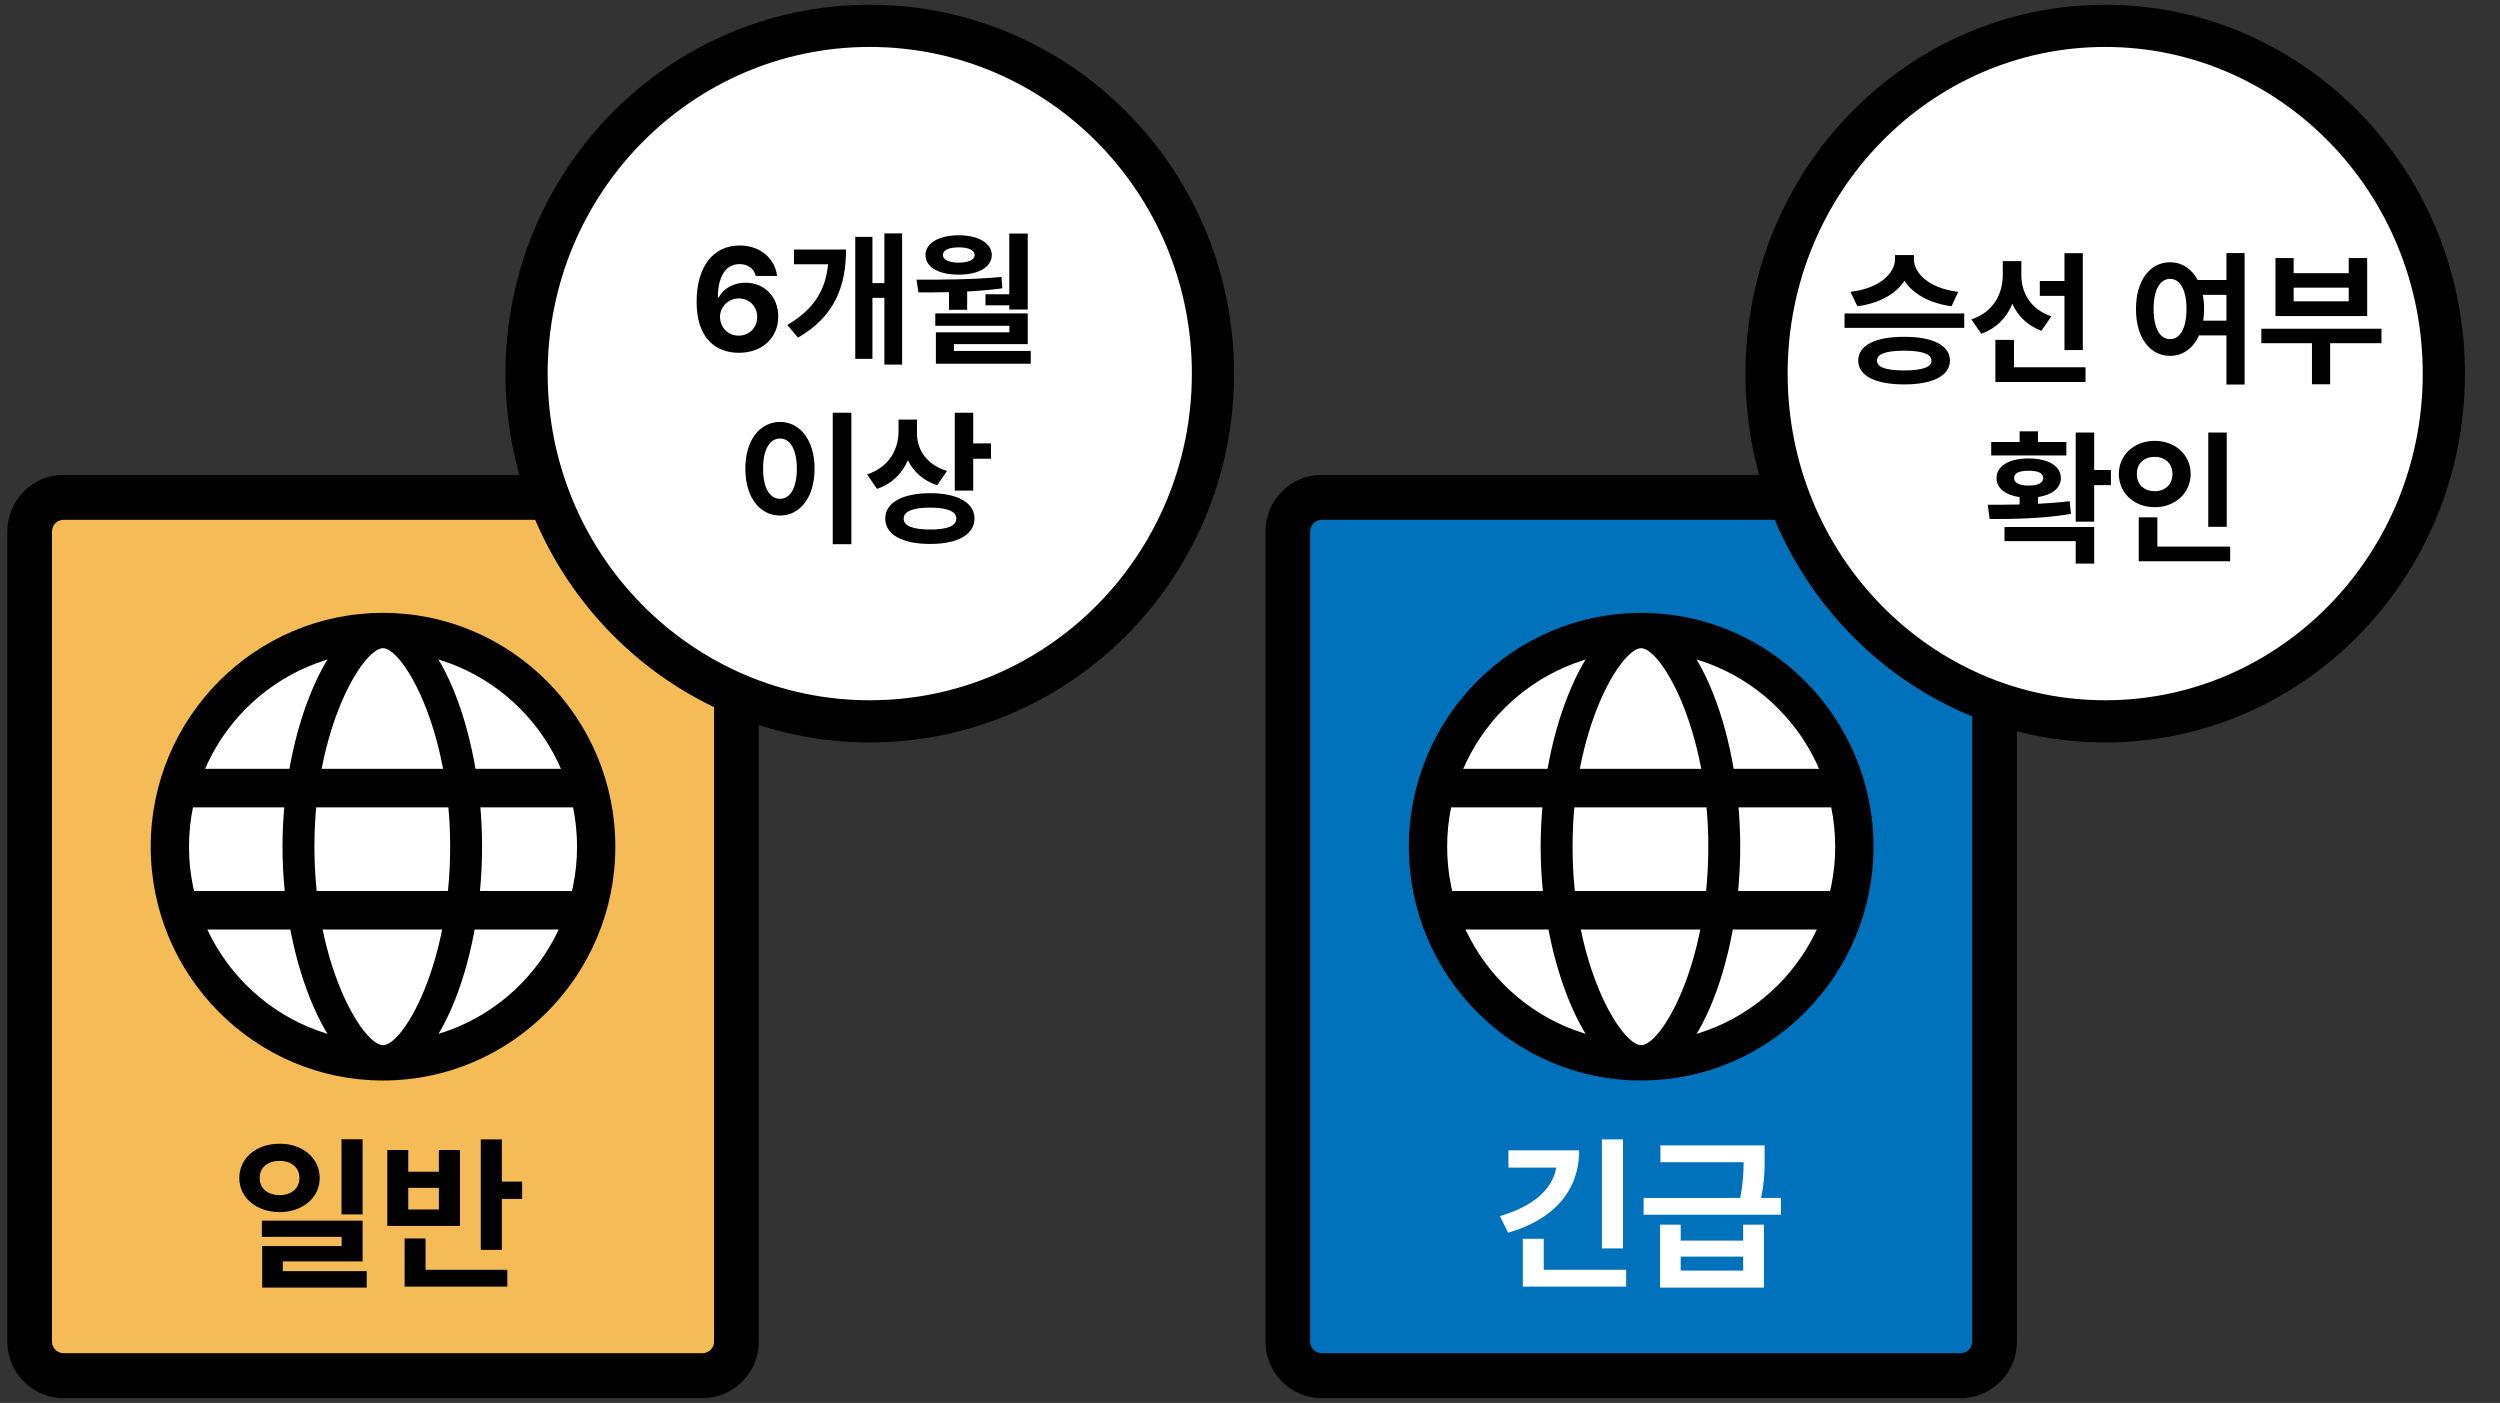 <svg width="237" height="133" viewBox="0 0 237 133" fill="none" xmlns="http://www.w3.org/2000/svg">
<rect x="0" y="0" width="237" height="133" fill="#333333" stroke="none"/>
<path d="M66.601 47.149H6.022C4.249 47.149 2.812 48.595 2.812 50.38V127.182C2.812 128.966 4.249 130.412 6.022 130.412H66.601C68.374 130.412 69.811 128.966 69.811 127.182V50.38C69.811 48.595 68.374 47.149 66.601 47.149Z" fill="#F5BB57"/>
<path d="M66.601 132.544H6.022C3.084 132.544 0.695 130.138 0.695 127.182V50.38C0.695 47.423 3.084 45.017 6.022 45.017H66.601C69.538 45.017 71.928 47.423 71.928 50.38V127.182C71.928 130.138 69.538 132.544 66.601 132.544ZM6.022 49.28C5.42 49.28 4.93 49.774 4.93 50.38V127.182C4.93 127.788 5.42 128.281 6.022 128.281H66.601C67.203 128.281 67.693 127.788 67.693 127.182V50.38C67.693 49.774 67.203 49.28 66.601 49.28H6.022Z" fill="black"/>
<path d="M36.309 100.606C47.47 100.606 56.518 91.499 56.518 80.266C56.518 69.032 47.47 59.925 36.309 59.925C25.149 59.925 16.101 69.032 16.101 80.266C16.101 91.499 25.149 100.606 36.309 100.606Z" fill="white"/>
<path d="M36.31 102.433C24.167 102.433 14.287 92.488 14.287 80.266C14.287 68.043 24.167 58.099 36.31 58.099C48.453 58.099 58.333 68.043 58.333 80.266C58.333 92.488 48.453 102.433 36.31 102.433ZM36.31 61.752C26.169 61.752 17.917 70.056 17.917 80.266C17.917 90.475 26.166 98.779 36.31 98.779C46.453 98.779 54.703 90.475 54.703 80.266C54.703 70.056 46.453 61.752 36.31 61.752Z" fill="black"/>
<path d="M44.191 80.266C44.191 91.498 39.75 100.606 36.314 100.606C32.877 100.606 28.297 91.498 28.297 80.266C28.297 69.033 32.877 59.925 36.314 59.925C39.75 59.925 44.191 69.033 44.191 80.266Z" fill="white"/>
<path d="M36.31 102.128C31.413 102.128 26.781 91.504 26.781 80.266C26.781 69.027 31.413 58.403 36.31 58.403C41.208 58.403 45.7 68.823 45.7 80.266C45.7 91.708 41.223 102.128 36.31 102.128ZM36.31 61.448C34.435 61.448 29.806 68.948 29.806 80.266C29.806 91.584 34.435 99.083 36.31 99.083C38.186 99.083 42.675 91.584 42.675 80.266C42.675 68.948 38.147 61.448 36.31 61.448Z" fill="black"/>
<path d="M55.13 72.885H16.867V76.538H55.13V72.885Z" fill="black"/>
<path d="M55.13 84.465H16.867V88.118H55.13V84.465Z" fill="black"/>
<path d="M114.989 35.417C114.989 53.648 100.399 68.385 82.453 68.385C64.507 68.385 49.917 53.648 49.917 35.417C49.917 17.187 64.507 2.45 82.453 2.45C100.399 2.45 114.989 17.187 114.989 35.417Z" fill="white" stroke="black" stroke-width="4"/>
<path d="M70.031 33.445C67.987 33.438 66.032 32.214 66.039 28.591C66.046 25.249 67.638 23.273 70.113 23.273C72.102 23.273 73.47 24.531 73.668 26.158H71.644C71.48 25.467 70.913 25.037 70.113 25.037C68.766 25.037 68.062 26.247 68.049 28.195H68.144C68.602 27.313 69.58 26.8 70.674 26.8C72.458 26.8 73.784 28.133 73.777 30C73.784 32.009 72.266 33.452 70.031 33.445ZM68.254 30.054C68.267 31.025 69.006 31.825 70.017 31.818C71.036 31.825 71.781 31.052 71.781 30.054C71.781 29.063 71.05 28.297 70.045 28.291C69.033 28.297 68.267 29.09 68.254 30.054ZM85.521 22.125V34.566H83.84V28.236H82.705V34.019H81.078V22.453H82.705V26.841H83.84V22.125H85.521ZM74.638 30.806C77.175 29.316 78.268 27.491 78.501 25.05H75.267V23.656H80.203C80.196 27.128 79.157 29.972 75.65 32.009L74.638 30.806ZM97.43 22.138V29.343H95.68V28.947H93.424V27.894H95.68V22.138H97.43ZM86.888 26.513C89.295 26.52 92.275 26.506 94.941 26.253L95.023 27.334C93.923 27.477 92.795 27.573 91.687 27.634V29.371H89.965V27.696C88.946 27.723 87.969 27.723 87.066 27.716L86.888 26.513ZM87.736 24.175C87.736 23.054 88.994 22.309 90.894 22.302C92.747 22.309 94.018 23.054 94.025 24.175C94.018 25.331 92.747 26.042 90.894 26.035C88.994 26.042 87.736 25.331 87.736 24.175ZM88.666 30.888V29.712H97.43V32.625H90.43V33.267H97.717V34.484H88.721V31.503H95.693V30.888H88.666ZM89.391 24.175C89.377 24.633 89.951 24.893 90.894 24.9C91.81 24.893 92.391 24.633 92.398 24.175C92.391 23.717 91.81 23.444 90.894 23.451C89.951 23.444 89.377 23.717 89.391 24.175ZM80.709 39.125V51.593H78.945V39.125H80.709ZM70.66 44.429C70.653 41.715 72.041 40 73.955 40C75.828 40 77.222 41.715 77.222 44.429C77.222 47.164 75.828 48.873 73.955 48.873C72.041 48.873 70.653 47.164 70.66 44.429ZM72.342 44.429C72.335 46.282 72.984 47.294 73.955 47.287C74.898 47.294 75.534 46.282 75.541 44.429C75.534 42.584 74.898 41.572 73.955 41.572C72.984 41.572 72.335 42.584 72.342 44.429ZM86.93 41.08C86.923 42.59 87.805 44.04 89.773 44.648L88.844 46.002C87.524 45.564 86.601 44.716 86.068 43.63C85.528 44.88 84.564 45.865 83.142 46.343L82.199 44.976C84.277 44.286 85.166 42.631 85.18 40.916V39.781H86.93V41.08ZM83.922 49.16C83.915 47.649 85.562 46.754 88.187 46.754C90.764 46.754 92.378 47.649 92.385 49.16C92.378 50.684 90.764 51.573 88.187 51.566C85.562 51.573 83.915 50.684 83.922 49.16ZM85.672 49.16C85.658 49.864 86.554 50.199 88.187 50.199C89.801 50.199 90.662 49.864 90.662 49.16C90.662 48.483 89.801 48.121 88.187 48.121C86.554 48.121 85.658 48.483 85.672 49.16ZM90.512 46.507V39.125H92.262V42.037H93.943V43.486H92.262V46.507H90.512Z" fill="black"/>
<path d="M185.874 47.149H125.295C123.522 47.149 122.085 48.595 122.085 50.38V127.182C122.085 128.966 123.522 130.412 125.295 130.412H185.874C187.647 130.412 189.084 128.966 189.084 127.182V50.38C189.084 48.595 187.647 47.149 185.874 47.149Z" fill="#0072BB"/>
<path d="M185.874 132.544H125.295C122.357 132.544 119.968 130.138 119.968 127.182V50.38C119.968 47.423 122.357 45.017 125.295 45.017H185.874C188.811 45.017 191.201 47.423 191.201 50.38V127.182C191.201 130.138 188.811 132.544 185.874 132.544ZM125.295 49.28C124.693 49.28 124.203 49.774 124.203 50.38V127.182C124.203 127.788 124.693 128.281 125.295 128.281H185.874C186.476 128.281 186.966 127.788 186.966 127.182V50.38C186.966 49.774 186.476 49.28 185.874 49.28H125.295Z" fill="black"/>
<path d="M155.583 100.606C166.743 100.606 175.791 91.499 175.791 80.266C175.791 69.032 166.743 59.925 155.583 59.925C144.422 59.925 135.375 69.032 135.375 80.266C135.375 91.499 144.422 100.606 155.583 100.606Z" fill="white"/>
<path d="M155.583 102.433C143.44 102.433 133.559 92.488 133.559 80.266C133.559 68.043 143.44 58.099 155.583 58.099C167.726 58.099 177.606 68.043 177.606 80.266C177.606 92.488 167.726 102.433 155.583 102.433ZM155.583 61.752C145.442 61.752 137.19 70.056 137.19 80.266C137.19 90.475 145.439 98.779 155.583 98.779C165.726 98.779 173.976 90.475 173.976 80.266C173.976 70.056 165.726 61.752 155.583 61.752Z" fill="black"/>
<path d="M163.464 80.266C163.464 91.498 159.023 100.606 155.586 100.606C152.149 100.606 147.569 91.498 147.569 80.266C147.569 69.033 152.149 59.925 155.586 59.925C159.023 59.925 163.464 69.033 163.464 80.266Z" fill="white"/>
<path d="M155.583 102.128C150.685 102.128 146.054 91.504 146.054 80.266C146.054 69.027 150.685 58.403 155.583 58.403C160.481 58.403 164.973 68.823 164.973 80.266C164.973 91.708 160.496 102.128 155.583 102.128ZM155.583 61.448C153.707 61.448 149.079 68.948 149.079 80.266C149.079 91.584 153.707 99.083 155.583 99.083C157.459 99.083 161.948 91.584 161.948 80.266C161.948 68.948 157.419 61.448 155.583 61.448Z" fill="black"/>
<path d="M174.402 72.885H136.14V76.538H174.402V72.885Z" fill="black"/>
<path d="M174.402 84.465H136.14V88.118H174.402V84.465Z" fill="black"/>
<path d="M153.862 108.018V118.346H151.862V108.018H153.862ZM142.19 115.284C145.362 114.37 147.19 112.721 147.534 110.69H143.002V109.05H149.706C149.706 112.909 147.268 115.62 142.971 116.862L142.19 115.284ZM144.362 121.971V117.44H146.346V120.378H154.159V121.971H144.362ZM159.331 116.096V117.612H165.252V116.096H167.221V122.065H157.377V116.096H159.331ZM155.815 115.159V113.565H164.971C165.245 112.19 165.284 111.128 165.299 110.175H157.409V108.581H167.284V109.721C167.292 110.8 167.292 111.948 166.948 113.565H168.831V115.159H155.815ZM159.331 120.456H165.252V119.128H159.331V120.456Z" fill="white"/>
<path d="M26.513 108.425C28.677 108.417 30.302 109.776 30.31 111.675C30.302 113.557 28.677 114.901 26.513 114.909C24.318 114.901 22.685 113.557 22.685 111.675C22.685 109.776 24.318 108.417 26.513 108.425ZM24.623 111.675C24.607 112.69 25.412 113.292 26.513 113.3C27.592 113.292 28.381 112.69 28.388 111.675C28.381 110.651 27.592 110.05 26.513 110.05C25.42 110.05 24.607 110.651 24.623 111.675ZM24.826 117.253V115.721H34.373V119.581H26.81V120.503H34.763V122.065H24.857V118.128H32.388V117.253H24.826ZM32.373 115.128V108.003H34.373V115.128H32.373ZM47.576 108.018V112.018H49.498V113.659H47.576V118.487H45.576V108.018H47.576ZM36.717 116.221V109.018H38.701V111.081H41.607V109.018H43.607V116.221H36.717ZM38.357 121.971V117.409H40.342V120.378H48.092V121.971H38.357ZM38.701 114.659H41.607V112.612H38.701V114.659Z" fill="black"/>
<path d="M231.676 35.417C231.676 53.672 217.255 68.385 199.572 68.385C181.888 68.385 167.468 53.672 167.468 35.417C167.468 17.163 181.888 2.45 199.572 2.45C217.255 2.45 231.676 17.163 231.676 35.417Z" fill="white" stroke="black" stroke-width="4"/>
<path d="M181.439 24.59C181.439 25.895 182.888 27.344 185.636 27.666L185.007 29.033C182.895 28.753 181.343 27.843 180.543 26.62C179.743 27.843 178.199 28.753 176.079 29.033L175.423 27.666C178.185 27.344 179.634 25.902 179.648 24.59V24.179H181.439V24.59ZM174.863 31.084V29.716H186.21V31.084H174.863ZM176.161 34.187C176.161 32.724 177.795 31.924 180.523 31.931C183.209 31.924 184.843 32.724 184.857 34.187C184.843 35.63 183.209 36.443 180.523 36.443C177.795 36.443 176.161 35.63 176.161 34.187ZM177.939 34.187C177.932 34.823 178.8 35.117 180.523 35.117C182.211 35.117 183.1 34.823 183.107 34.187C183.1 33.545 182.211 33.251 180.523 33.244C178.8 33.251 177.932 33.545 177.939 34.187ZM191.624 26.121C191.624 27.727 192.486 29.327 194.468 29.99L193.525 31.357C192.205 30.872 191.296 29.956 190.77 28.8C190.237 30.106 189.266 31.125 187.824 31.644L186.88 30.277C188.958 29.593 189.854 27.891 189.861 26.107V24.754H191.624V26.121ZM189.163 36.211V32.218H190.927V34.816H197.708V36.211H189.163ZM193.374 28.049V26.64H195.712V24.002H197.449V33.189H195.712V28.049H193.374ZM205.72 24.863C206.841 24.863 207.771 25.471 208.338 26.545H211.066V23.988H212.788V36.457H211.066V31.795H208.468C207.914 33.025 206.923 33.736 205.72 33.736C203.833 33.736 202.48 32.027 202.493 29.293C202.48 26.579 203.833 24.863 205.72 24.863ZM204.161 29.293C204.155 31.145 204.79 32.157 205.72 32.15C206.657 32.157 207.279 31.145 207.279 29.293C207.279 27.447 206.657 26.435 205.72 26.435C204.79 26.435 204.155 27.447 204.161 29.293ZM208.824 27.953C208.906 28.363 208.947 28.814 208.947 29.293C208.947 29.682 208.919 30.052 208.865 30.4H211.066V27.953H208.824ZM225.763 31.166V32.533H220.896V36.429H219.173V32.533H214.374V31.166H225.763ZM215.714 29.963V24.466H217.437V25.902H222.659V24.466H224.409V29.963H215.714ZM217.437 28.568H222.659V27.269H217.437V28.568ZM198.529 41.002V44.556H200.115V45.992H198.529V49.451H196.779V41.002H198.529ZM188.439 47.851C189.348 47.851 190.38 47.851 191.46 47.824V47.127C190.107 46.935 189.266 46.272 189.273 45.322C189.266 44.167 190.476 43.456 192.322 43.463C194.154 43.456 195.364 44.167 195.37 45.322C195.364 46.272 194.53 46.928 193.197 47.12V47.762C194.222 47.708 195.247 47.633 196.204 47.51L196.327 48.713C193.696 49.177 190.811 49.205 188.616 49.205L188.439 47.851ZM188.767 43.175V41.904H191.46V40.892H193.197V41.904H195.89V43.175H188.767ZM190.025 51.297V49.957H198.529V53.429H196.779V51.297H190.025ZM190.941 45.322C190.934 45.773 191.433 46.04 192.322 46.033C193.197 46.04 193.696 45.773 193.702 45.322C193.696 44.837 193.197 44.625 192.322 44.625C191.433 44.625 190.934 44.837 190.941 45.322ZM211.093 41.002V49.943H209.343V41.002H211.093ZM200.866 44.925C200.866 43.1 202.357 41.788 204.271 41.795C206.178 41.788 207.668 43.1 207.675 44.925C207.668 46.778 206.178 48.084 204.271 48.084C202.357 48.084 200.866 46.778 200.866 44.925ZM202.575 44.925C202.562 45.965 203.293 46.566 204.271 46.566C205.214 46.566 205.946 45.965 205.952 44.925C205.946 43.914 205.214 43.305 204.271 43.312C203.293 43.305 202.562 43.914 202.575 44.925ZM202.753 53.211V49.041H204.517V51.816H211.421V53.211H202.753Z" fill="black"/>
</svg>
